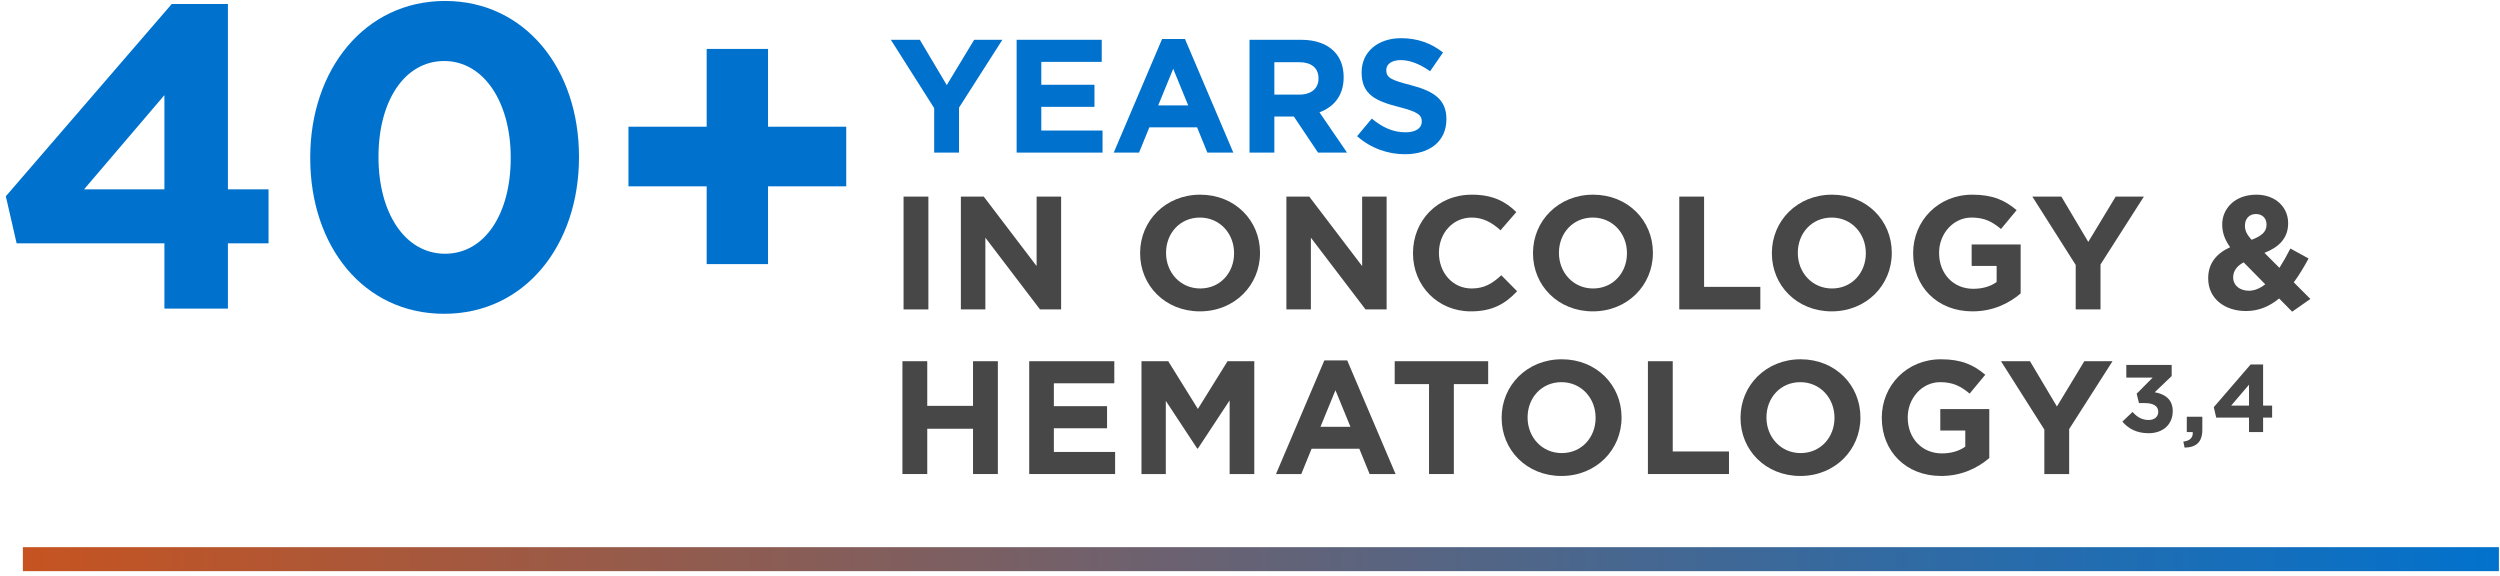 <?xml version="1.0" encoding="UTF-8"?>
<svg width="417px" height="96px" viewBox="0 0 417 96" version="1.1" xmlns="http://www.w3.org/2000/svg" xmlns:xlink="http://www.w3.org/1999/xlink">
    <title>+20</title>
    <defs>
        <linearGradient x1="-1.11022302e-14%" y1="50%" x2="100%" y2="50%" id="linearGradient-1">
            <stop stop-color="#C8531F" offset="0%"></stop>
            <stop stop-color="#0072CE" offset="100%"></stop>
        </linearGradient>
    </defs>
    <g id="HCP-Expertise" stroke="none" stroke-width="1" fill="none" fill-rule="evenodd">
        <g id="40-20-yrs-copy" transform="translate(-478, -57)">
            <g id="20/40-YRS" transform="translate(66.917, 50.476)">
                <g id="+20" transform="translate(396.208, 0)">
                    <g id="IN-ONCOLOGY-&amp;-Hemato" transform="translate(163.143, 30.681)" fill="#474747" fill-rule="nonzero">
                        <polygon id="Path" points="2.446 27.456 6.587 27.456 6.587 8.637 2.446 8.637"></polygon>
                        <polygon id="Path" points="12.005 27.456 16.091 27.456 16.091 15.493 25.205 27.456 28.727 27.456 28.727 8.637 24.64 8.637 24.64 20.224 15.822 8.637 12.005 8.637"></polygon>
                        <path d="M51.876,27.779 C57.683,27.779 61.904,23.397 61.904,18.047 L61.904,17.993 C61.904,12.643 57.737,8.315 51.93,8.315 C46.123,8.315 41.902,12.697 41.902,18.047 L41.902,18.1 C41.902,23.45 46.069,27.779 51.876,27.779 Z M51.93,23.961 C48.596,23.961 46.23,21.273 46.23,18.047 L46.23,17.993 C46.23,14.767 48.542,12.132 51.876,12.132 C55.21,12.132 57.576,14.821 57.576,18.047 L57.576,18.1 C57.576,21.326 55.263,23.961 51.93,23.961 Z" id="Shape"></path>
                        <polygon id="Path" points="66.301 27.456 70.387 27.456 70.387 15.493 79.501 27.456 83.022 27.456 83.022 8.637 78.936 8.637 78.936 20.224 70.118 8.637 66.301 8.637"></polygon>
                        <path d="M97.07,27.779 C100.7,27.779 102.85,26.488 104.786,24.418 L102.151,21.757 C100.673,23.101 99.356,23.961 97.205,23.961 C93.979,23.961 91.747,21.273 91.747,18.047 L91.747,17.993 C91.747,14.767 94.033,12.132 97.205,12.132 C99.087,12.132 100.565,12.939 102.017,14.256 L104.652,11.218 C102.904,9.497 100.78,8.315 97.232,8.315 C91.452,8.315 87.419,12.697 87.419,18.047 L87.419,18.1 C87.419,23.504 91.532,27.779 97.07,27.779 Z" id="Path"></path>
                        <path d="M117.409,27.779 C123.216,27.779 127.437,23.397 127.437,18.047 L127.437,17.993 C127.437,12.643 123.27,8.315 117.463,8.315 C111.656,8.315 107.435,12.697 107.435,18.047 L107.435,18.1 C107.435,23.45 111.602,27.779 117.409,27.779 Z M117.463,23.961 C114.129,23.961 111.764,21.273 111.764,18.047 L111.764,17.993 C111.764,14.767 114.076,12.132 117.409,12.132 C120.743,12.132 123.109,14.821 123.109,18.047 L123.109,18.1 C123.109,21.326 120.797,23.961 117.463,23.961 Z" id="Shape"></path>
                        <polygon id="Path" points="131.834 27.456 145.356 27.456 145.356 23.692 135.974 23.692 135.974 8.637 131.834 8.637"></polygon>
                        <path d="M157.254,27.779 C163.061,27.779 167.281,23.397 167.281,18.047 L167.281,17.993 C167.281,12.643 163.114,8.315 157.307,8.315 C151.5,8.315 147.28,12.697 147.28,18.047 L147.28,18.1 C147.28,23.45 151.447,27.779 157.254,27.779 Z M157.307,23.961 C153.974,23.961 151.608,21.273 151.608,18.047 L151.608,17.993 C151.608,14.767 153.92,12.132 157.254,12.132 C160.587,12.132 162.953,14.821 162.953,18.047 L162.953,18.1 C162.953,21.326 160.641,23.961 157.307,23.961 Z" id="Shape"></path>
                        <path d="M180.738,27.779 C184.179,27.779 186.841,26.434 188.776,24.794 L188.776,16.622 L180.604,16.622 L180.604,20.197 L184.771,20.197 L184.771,22.886 C183.722,23.638 182.378,24.015 180.872,24.015 C177.539,24.015 175.173,21.488 175.173,18.047 L175.173,17.993 C175.173,14.794 177.566,12.132 180.577,12.132 C182.754,12.132 184.045,12.831 185.496,14.041 L188.104,10.895 C186.142,9.229 184.098,8.315 180.711,8.315 C175.012,8.315 170.845,12.697 170.845,18.047 L170.845,18.1 C170.845,23.665 174.877,27.779 180.738,27.779 Z" id="Path"></path>
                        <polygon id="Path" points="197.958 27.456 202.098 27.456 202.098 19.955 209.33 8.637 204.626 8.637 200.055 16.192 195.566 8.637 190.727 8.637 197.958 20.036"></polygon>
                        <path d="M234.066,27.832 L237.104,25.709 L234.335,22.939 C235.276,21.676 236.082,20.278 236.808,18.961 L233.77,17.294 C233.179,18.45 232.56,19.552 231.942,20.52 L229.442,18.02 C231.781,17.106 233.394,15.627 233.394,13.1 L233.394,13.046 C233.394,10.412 231.297,8.315 228.098,8.315 C224.468,8.315 222.398,10.68 222.398,13.261 L222.398,13.315 C222.398,14.605 222.801,15.788 223.715,17.079 C221.35,18.154 220.059,19.848 220.059,22.241 L220.059,22.294 C220.059,25.628 222.775,27.725 226.377,27.725 C228.555,27.725 230.356,26.891 231.888,25.628 L234.066,27.832 Z M227.291,15.842 C226.511,14.955 226.189,14.337 226.189,13.503 L226.189,13.449 C226.189,12.32 226.915,11.541 228.017,11.541 C229.065,11.541 229.791,12.213 229.791,13.288 L229.791,13.342 C229.791,14.525 228.931,15.224 227.291,15.842 Z M226.861,24.337 C225.329,24.337 224.226,23.45 224.226,22.133 L224.226,22.079 C224.226,21.165 224.737,20.251 225.974,19.606 L229.576,23.262 C228.716,23.934 227.802,24.337 226.861,24.337 Z" id="Shape"></path>
                        <polygon id="Path" points="2.258 54.912 6.398 54.912 6.398 47.358 14.033 47.358 14.033 54.912 18.174 54.912 18.174 36.093 14.033 36.093 14.033 43.54 6.398 43.54 6.398 36.093 2.258 36.093"></polygon>
                        <polygon id="Path" points="23.404 54.912 37.733 54.912 37.733 51.229 27.517 51.229 27.517 47.277 36.389 47.277 36.389 43.594 27.517 43.594 27.517 39.776 37.598 39.776 37.598 36.093 23.404 36.093"></polygon>
                        <polygon id="Path" points="42.13 54.912 46.189 54.912 46.189 42.707 51.431 50.664 51.539 50.664 56.835 42.626 56.835 54.912 60.948 54.912 60.948 36.093 56.486 36.093 51.539 44.051 46.592 36.093 42.13 36.093"></polygon>
                        <path d="M64.565,54.912 L68.786,54.912 L70.507,50.691 L78.464,50.691 L80.185,54.912 L84.513,54.912 L76.448,35.959 L72.631,35.959 L64.565,54.912 Z M71.985,47.035 L74.486,40.932 L76.986,47.035 L71.985,47.035 Z" id="Shape"></path>
                        <polygon id="Path" points="90.093 54.912 94.233 54.912 94.233 39.911 99.959 39.911 99.959 36.093 84.367 36.093 84.367 39.911 90.093 39.911"></polygon>
                        <path d="M112.179,55.235 C117.986,55.235 122.207,50.853 122.207,45.503 L122.207,45.449 C122.207,40.099 118.04,35.771 112.233,35.771 C106.426,35.771 102.205,40.153 102.205,45.503 L102.205,45.556 C102.205,50.906 106.372,55.235 112.179,55.235 Z M112.233,51.417 C108.899,51.417 106.534,48.729 106.534,45.503 L106.534,45.449 C106.534,42.223 108.846,39.588 112.179,39.588 C115.513,39.588 117.879,42.277 117.879,45.503 L117.879,45.556 C117.879,48.782 115.567,51.417 112.233,51.417 Z" id="Shape"></path>
                        <polygon id="Path" points="126.604 54.912 140.126 54.912 140.126 51.148 130.744 51.148 130.744 36.093 126.604 36.093"></polygon>
                        <path d="M152.024,55.235 C157.831,55.235 162.051,50.853 162.051,45.503 L162.051,45.449 C162.051,40.099 157.884,35.771 152.077,35.771 C146.27,35.771 142.05,40.153 142.05,45.503 L142.05,45.556 C142.05,50.906 146.217,55.235 152.024,55.235 Z M152.077,51.417 C148.744,51.417 146.378,48.729 146.378,45.503 L146.378,45.449 C146.378,42.223 148.69,39.588 152.024,39.588 C155.357,39.588 157.723,42.277 157.723,45.503 L157.723,45.556 C157.723,48.782 155.411,51.417 152.077,51.417 Z" id="Shape"></path>
                        <path d="M175.508,55.235 C178.949,55.235 181.611,53.89 183.546,52.25 L183.546,44.078 L175.373,44.078 L175.373,47.653 L179.541,47.653 L179.541,50.342 C178.492,51.094 177.148,51.471 175.642,51.471 C172.309,51.471 169.943,48.944 169.943,45.503 L169.943,45.449 C169.943,42.25 172.336,39.588 175.347,39.588 C177.524,39.588 178.815,40.287 180.266,41.497 L182.874,38.351 C180.912,36.685 178.868,35.771 175.481,35.771 C169.782,35.771 165.615,40.153 165.615,45.503 L165.615,45.556 C165.615,51.121 169.647,55.235 175.508,55.235 Z" id="Path"></path>
                        <polygon id="Path" points="192.728 54.912 196.868 54.912 196.868 47.411 204.1 36.093 199.395 36.093 194.825 43.648 190.336 36.093 185.496 36.093 192.728 47.492"></polygon>
                        <path d="M210.112,48.104 C212.608,48.104 214.144,46.552 214.144,44.44 L214.144,44.408 C214.144,42.328 212.656,41.528 211.136,41.272 L213.968,38.568 L213.968,36.712 L206.4,36.712 L206.4,38.824 L210.8,38.824 L208.128,41.512 L208.512,43.08 L209.536,43.08 C210.912,43.08 211.728,43.592 211.728,44.504 L211.728,44.536 C211.728,45.368 211.072,45.896 210.144,45.896 C209.008,45.896 208.208,45.416 207.44,44.552 L205.744,46.168 C206.704,47.304 208.096,48.104 210.112,48.104 Z" id="Path"></path>
                        <path d="M216.121,50.504 C218.025,50.472 219.081,49.624 219.081,47.512 L219.081,45.352 L216.489,45.352 L216.489,47.912 L217.481,47.912 C217.561,48.824 217.017,49.384 215.913,49.496 L216.121,50.504 Z" id="Path"></path>
                        <path d="M226.866,47.912 L229.218,47.912 L229.218,45.496 L230.722,45.496 L230.722,43.496 L229.218,43.496 L229.218,36.632 L227.138,36.632 L220.994,43.752 L221.394,45.496 L226.866,45.496 L226.866,47.912 Z M223.89,43.496 L226.866,40.008 L226.866,43.496 L223.89,43.496 Z" id="Shape"></path>
                    </g>
                    <rect id="Rectangle-Copy-2" fill="url(#linearGradient-1)" x="18.69" y="97.791" width="413" height="4"></rect>
                    <g id="40+" fill="#0072CE" fill-rule="nonzero">
                        <path d="M42.297,58 L52.892,58 L52.892,47.117 L59.667,47.117 L59.667,38.108 L52.892,38.108 L52.892,7.189 L43.523,7.189 L15.847,39.261 L17.649,47.117 L42.297,47.117 L42.297,58 Z M28.892,38.108 L42.297,22.396 L42.297,38.108 L28.892,38.108 Z" id="Shape"></path>
                        <path d="M88.964,58.865 C102.441,58.865 111.45,47.405 111.45,32.775 L111.45,32.631 C111.45,18 102.441,6.685 89.108,6.685 C75.703,6.685 66.622,18.144 66.622,32.775 L66.622,32.919 C66.622,47.55 75.486,58.865 88.964,58.865 Z M89.108,48.847 C82.405,48.847 78.009,42 78.009,32.775 L78.009,32.631 C78.009,23.405 82.333,16.703 88.964,16.703 C95.595,16.703 100.063,23.622 100.063,32.775 L100.063,32.919 C100.063,42.072 95.811,48.847 89.108,48.847 Z" id="Shape"></path>
                        <polygon id="Path" points="132.748 50.577 142.982 50.577 142.982 37.604 156.027 37.604 156.027 27.658 142.982 27.658 142.982 14.685 132.748 14.685 132.748 27.658 119.703 27.658 119.703 37.604 132.748 37.604"></polygon>
                    </g>
                    <g id="YEARS" transform="translate(163.143, 4.524)" fill="#0072CE" fill-rule="nonzero">
                        <polygon id="Path" points="7.554 27.456 11.695 27.456 11.695 19.955 18.926 8.637 14.222 8.637 9.651 16.192 5.162 8.637 0.323 8.637 7.554 20.036"></polygon>
                        <polygon id="Path" points="21.306 27.456 35.635 27.456 35.635 23.773 25.419 23.773 25.419 19.821 34.291 19.821 34.291 16.138 25.419 16.138 25.419 12.32 35.5 12.32 35.5 8.637 21.306 8.637"></polygon>
                        <path d="M37.503,27.456 L41.724,27.456 L43.445,23.235 L51.402,23.235 L53.123,27.456 L57.451,27.456 L49.386,8.503 L45.568,8.503 L37.503,27.456 Z M44.923,19.579 L47.423,13.476 L49.924,19.579 L44.923,19.579 Z" id="Shape"></path>
                        <path d="M60.153,27.456 L64.293,27.456 L64.293,21.434 L67.546,21.434 L71.579,27.456 L76.418,27.456 L71.821,20.735 C74.213,19.848 75.853,17.939 75.853,14.901 L75.853,14.847 C75.853,13.073 75.289,11.594 74.24,10.546 C73.004,9.309 71.149,8.637 68.756,8.637 L60.153,8.637 L60.153,27.456 Z M64.293,17.778 L64.293,12.374 L68.406,12.374 C70.423,12.374 71.659,13.288 71.659,15.062 L71.659,15.116 C71.659,16.702 70.503,17.778 68.487,17.778 L64.293,17.778 Z" id="Shape"></path>
                        <path d="M86.083,27.725 C90.142,27.725 92.992,25.628 92.992,21.891 L92.992,21.837 C92.992,18.557 90.841,17.186 87.024,16.192 C83.771,15.358 82.964,14.955 82.964,13.718 L82.964,13.665 C82.964,12.75 83.797,12.025 85.384,12.025 C86.97,12.025 88.61,12.724 90.276,13.88 L92.427,10.761 C90.518,9.229 88.18,8.368 85.437,8.368 C81.593,8.368 78.851,10.627 78.851,14.041 L78.851,14.095 C78.851,17.832 81.297,18.88 85.088,19.848 C88.233,20.654 88.879,21.192 88.879,22.241 L88.879,22.294 C88.879,23.397 87.857,24.069 86.163,24.069 C84.013,24.069 82.238,23.181 80.544,21.783 L78.098,24.714 C80.356,26.73 83.233,27.725 86.083,27.725 Z" id="Path"></path>
                    </g>
                </g>
            </g>
        </g>
    </g>
</svg>
